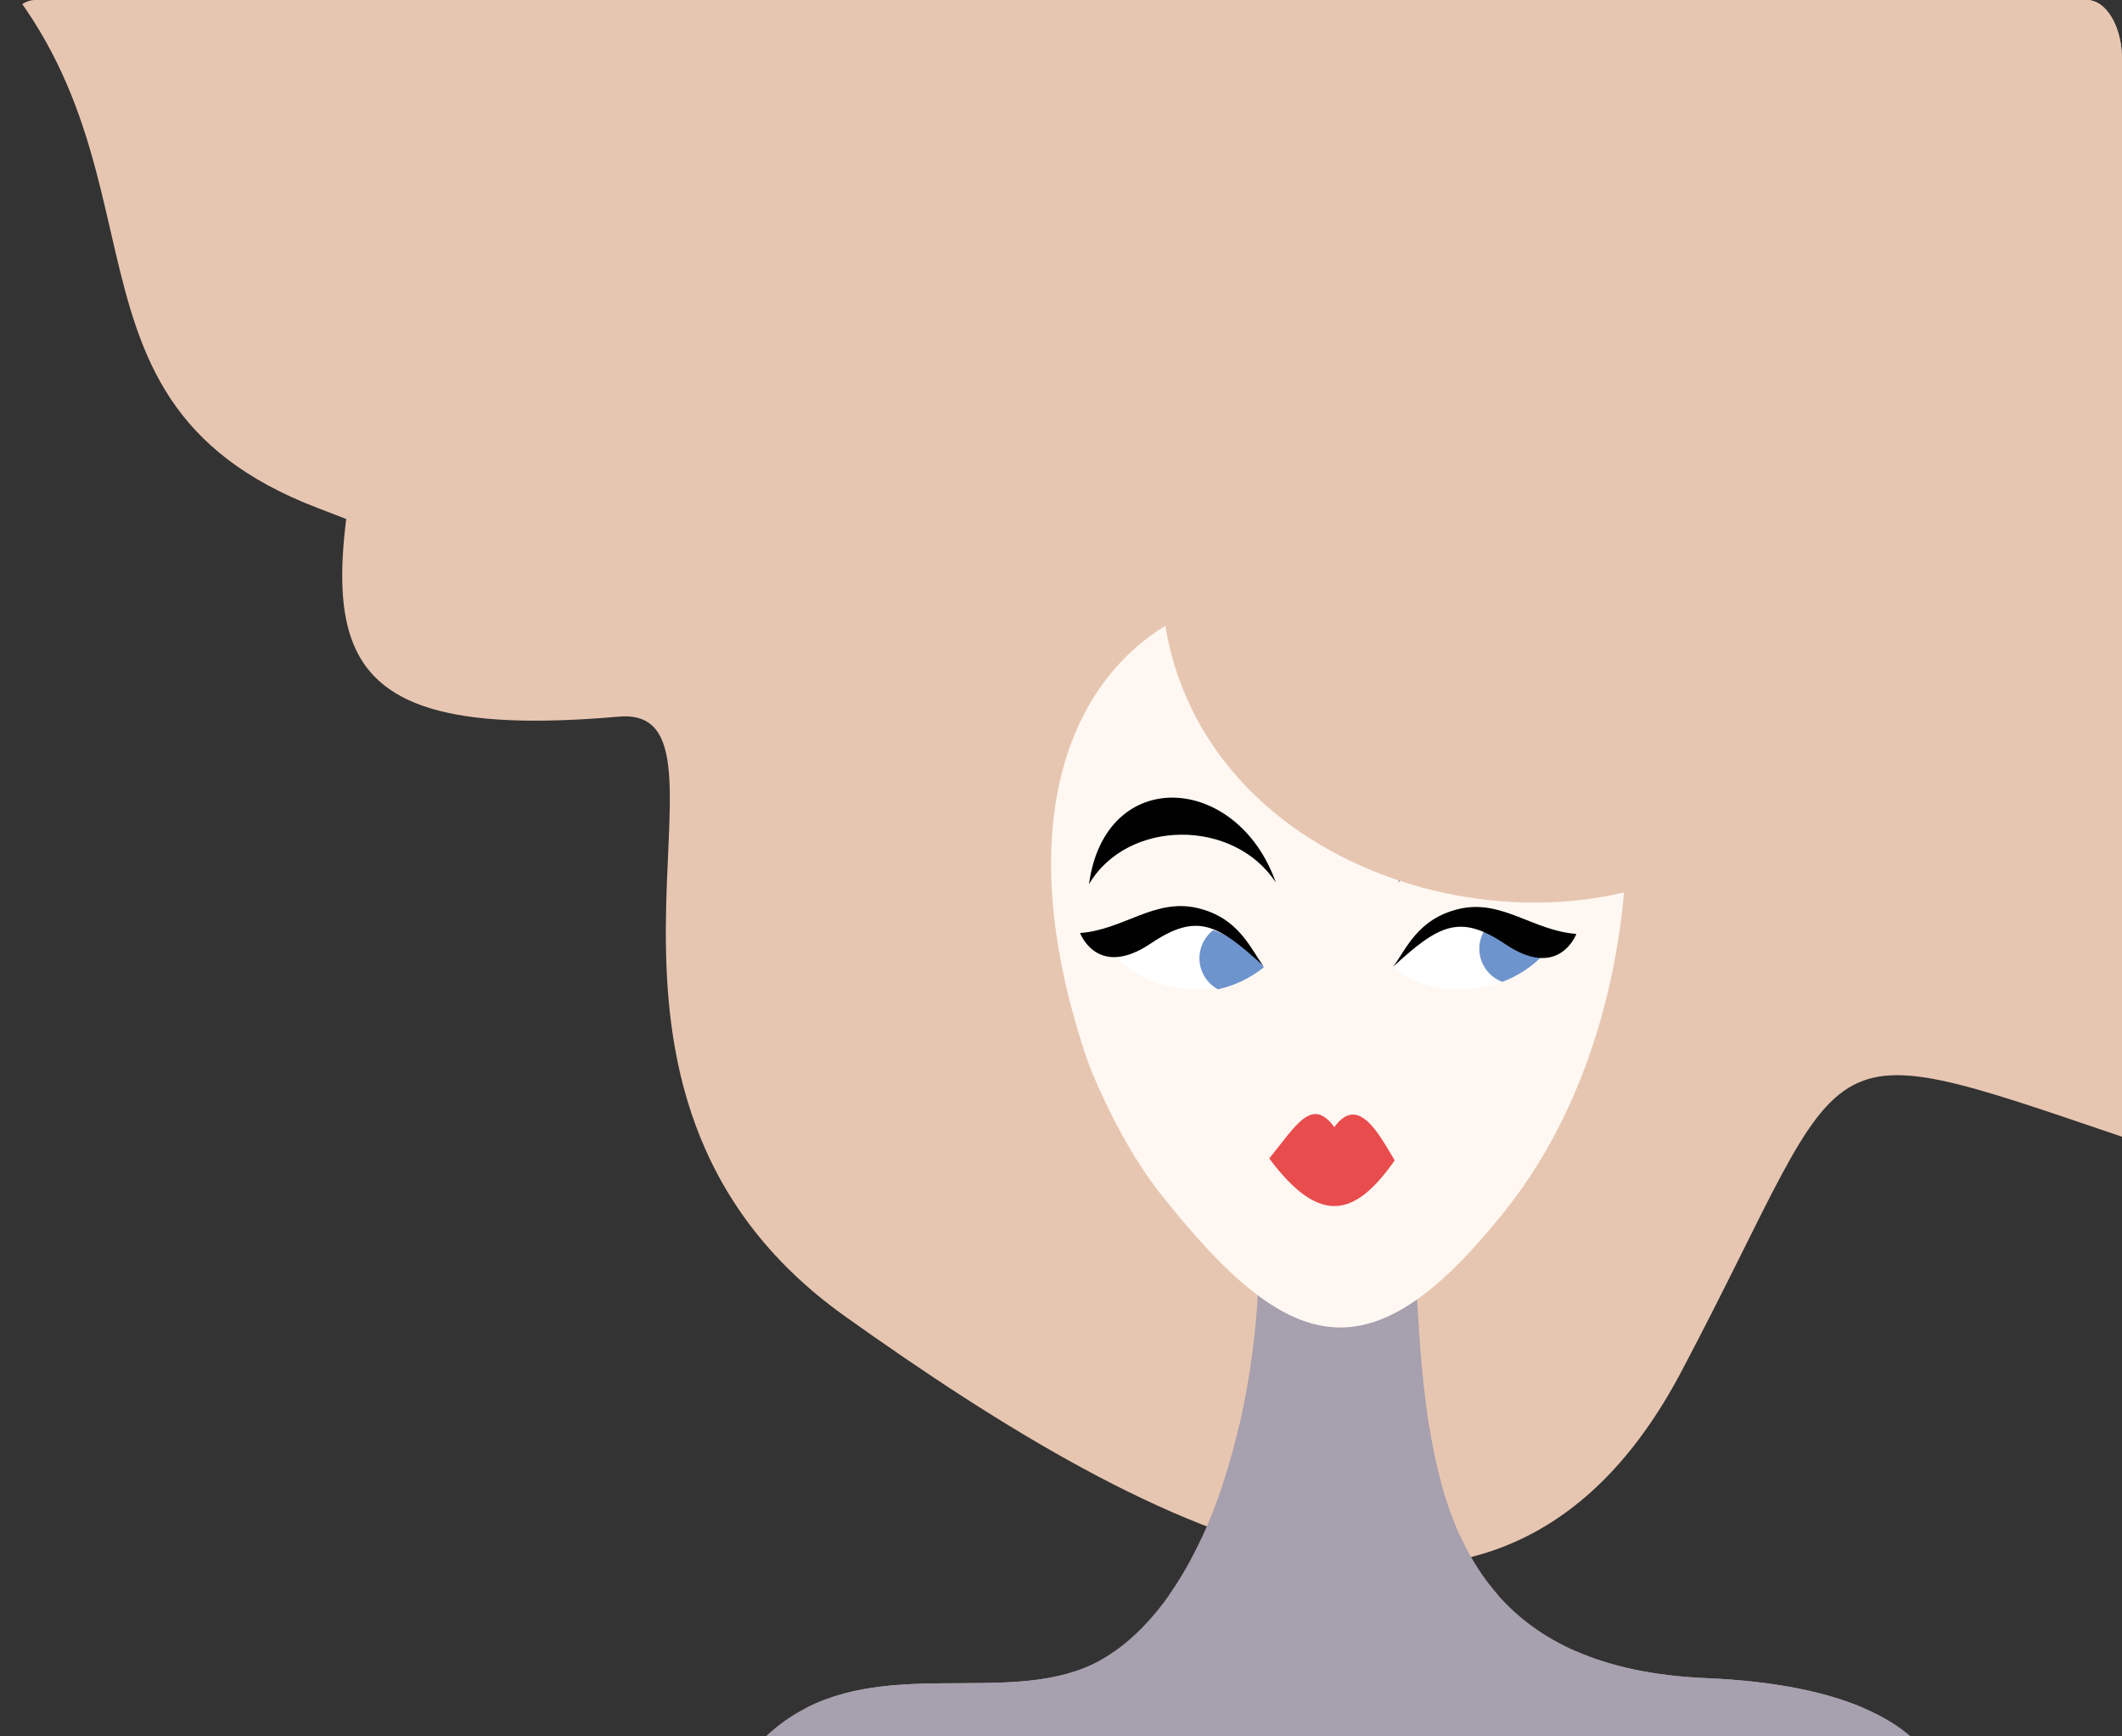 <?xml version="1.0" encoding="utf-8"?>
<!-- Generator: Adobe Illustrator 16.0.0, SVG Export Plug-In . SVG Version: 6.00 Build 0)  -->
<!DOCTYPE svg PUBLIC "-//W3C//DTD SVG 1.1//EN" "http://www.w3.org/Graphics/SVG/1.1/DTD/svg11.dtd">
<svg version="1.1" id="Слой_1" xmlns="http://www.w3.org/2000/svg" xmlns:xlink="http://www.w3.org/1999/xlink" x="0px" y="0px"
	 width="362.328px" height="296.428px" viewBox="0 0 362.328 296.428" enable-background="new 0 0 362.328 296.428"
	 xml:space="preserve">
<rect x="0" y="0" width="362.328" height="296.428" fill="#333333" stroke="none"/>
<g>
	<defs>
		<path id="SVGID_1_" d="M6.02,296.428h350.29c3.323,0,6.018-4.532,6.018-10.123V10.124C362.328,4.533,359.633,0,356.31,0H6.02
			C2.695,0,0,4.533,0,10.124v276.182C0,291.896,2.695,296.428,6.02,296.428z"/>
	</defs>
	<clipPath id="SVGID_2_">
		<use xlink:href="#SVGID_1_"  overflow="visible"/>
	</clipPath>
	<g clip-path="url(#SVGID_2_)">
		<path fill="#E7C6B1" d="M-46.02-17.812C-7.45-29.315,76.729,1.89,65.902,53.317c-10.826,51.426-18.199,74.075,39.748,69.036
			c24.059-2.092-15.494,63.813,38.64,102.382c54.133,38.57,111.649,68.344,142.776,9.475c31.127-58.871,19.623-58.871,81.877-37.894
			c62.252,20.977,92.025,20.977,100.146-31.803c8.119-52.78,41.275-73.756,88.643-68.343c47.366,5.413,10.15-207.736,10.15-207.736
			l-698.318-8.796L-46.02-17.812z"/>
		<path fill="#A7A0AE" d="M331.415,304.772c-118.704,0.656-206.542-1.012-206.542-1.012c0.559-0.894,1.127-1.74,1.712-2.537
			c3.322-4.548,7.071-7.6,11.081-9.643c16.473-8.412,37.375,0.111,51.396-8.811c0.419-0.268,0.832-0.545,1.241-0.832
			c3.525-2.497,6.635-5.786,9.346-9.643c2.057-2.924,3.887-6.172,5.5-9.643c1.425-3.063,2.684-6.297,3.776-9.643
			c1.032-3.137,1.922-6.371,2.677-9.643c2.179-9.409,3.248-19.133,3.366-27.818c6.229-5.248,26.56-1.313,26.56-1.313
			c0.571,9.74,0.99,19.765,2.473,29.13c0.521,3.309,1.178,6.539,2.023,9.643c0.916,3.379,2.053,6.611,3.484,9.643
			c1.654,3.508,3.698,6.753,6.238,9.643c3.459,3.934,7.84,7.217,13.412,9.643c5.928,2.578,13.209,4.186,22.164,4.566
			c12.366,0.525,20.923,2.552,26.837,5.076c7.233,3.082,10.525,6.908,12.021,9.643C331.323,303.317,331.415,304.772,331.415,304.772
			z"/>
		<path fill="#FFF8F2" d="M197.969,203.573c22.37,28.432,36.183,31.878,59.11,3.024c25.336-31.886,24.189-81.37,13.746-99.602
			c-11.883-20.746-67.107-45.618-88.643,2.706C168.311,140.829,183.875,185.658,197.969,203.573z"/>
		<path fill="#E84C4D" d="M216.717,197.783c4.639-5.712,7.29-10.593,11.116-5.345c4.153-5.793,7.794,1.52,10.309,5.673
			C231.474,207.621,225.462,209.479,216.717,197.783z"/>
		<path fill="#FFFFFF" d="M263.779,162.755c-2.102,2.283-4.609,3.88-7.256,4.881c-6.854,2.596-14.629,1.2-18.65-2.584
			c4.932-5.574,10.563-8.346,16.435-7.305C257.417,158.297,260.598,159.915,263.779,162.755z"/>
		<path fill="#6E94CD" d="M263.779,162.755c-2.102,2.283-4.609,3.88-7.256,4.881c-2.298-0.858-3.933-3.072-3.933-5.669
			c0-1.643,0.654-3.131,1.717-4.22C257.417,158.297,260.598,159.915,263.779,162.755z"/>
		<path fill="#FFFFFF" d="M189.896,162.755c2.1,2.283,4.61,3.88,7.255,4.881c6.853,2.596,14.629,1.2,18.65-2.584
			c-4.931-5.574-10.562-8.346-16.435-7.305C196.256,158.297,193.076,159.915,189.896,162.755z"/>
		<path fill="#6E94CD" d="M215.826,165.109c-2.404,1.961-5.115,3.184-7.877,3.797c-2.152-1.177-3.455-3.602-3.085-6.172
			c0.234-1.626,1.095-3.005,2.302-3.932C210.166,159.791,213.083,161.846,215.826,165.109z"/>
		<path fill="#000100" d="M237.873,165.051c7.844-7.208,11.397-9.083,19.191-3.834c9.166,6.171,12.098-1.772,12.098-1.772
			c-7.423-0.55-12.704-5.956-19.979-4.277C242.035,156.817,240.079,162.133,237.873,165.051z"/>
		<path fill="#000100" d="M215.71,164.897c-7.843-7.208-11.396-9.083-19.191-3.835c-9.164,6.171-12.098-1.771-12.098-1.771
			c7.424-0.55,12.705-5.956,19.98-4.277C211.55,156.663,213.505,161.979,215.71,164.897z"/>
		<path fill="#000100" d="M217.856,150.694c-7.149-10.998-25.313-10.923-31.911,0.258
			C188.695,130.606,211.257,131.999,217.856,150.694z"/>
		<path fill="#000100" d="M238.75,150.694c7.149-10.998,25.313-10.923,31.911,0.258C267.914,130.606,245.349,131.999,238.75,150.694
			z"/>
		<path fill="#A7A0AE" d="M246.023,253.01h-37.099c1.032-3.137,1.922-6.371,2.677-9.643H244
			C244.521,246.676,245.177,249.907,246.023,253.01z"/>
		<path fill="#A7A0AE" d="M255.746,272.295h-56.098c2.057-2.924,3.887-6.172,5.5-9.643h44.359
			C251.162,266.161,253.206,269.406,255.746,272.295z"/>
		<path fill="#A7A0AE" d="M318.159,291.581H137.666c16.473-8.412,37.375,0.111,51.396-8.811c0.419-0.268,0.832-0.545,1.241-0.832
			h78.855c5.928,2.578,13.209,4.186,22.164,4.566C303.688,287.03,312.245,289.056,318.159,291.581z"/>
		<path fill="#E42918" d="M331.415,304.772c-118.704,0.656-206.542-1.012-206.542-1.012c0.559-0.894,1.127-1.74,1.712-2.537h203.595
			C331.323,303.317,331.415,304.772,331.415,304.772z"/>
		<path fill="#E7C6B1" d="M560.749-49.055c13.196,22.332,35.836,147.151-15.227,127.902c-58.163-21.925-97.45-26.392-87.299,18.272
			c10.151,44.664-30.411,108.669-83.238,50.754c-32.449-35.574-49.841-26.598-79.178-4.06c-28.703,22.051-89.265,8.18-96.845-36.956
			c-19.791,12.18-28.34,42.937-7.137,89.626c-30.449-45.672-17.139-63.671-66.301-79.361c-30.211-9.642-35.699-16.872-71.129-30.334
			C3.641,67.502,34.208,22.885-10.456-14.674S-23.719-86.139-31.84-117.606c-8.12-31.468-70.271,24.902-70.271,24.902
			L560.749-49.055z"/>
	</g>
</g>
</svg>
